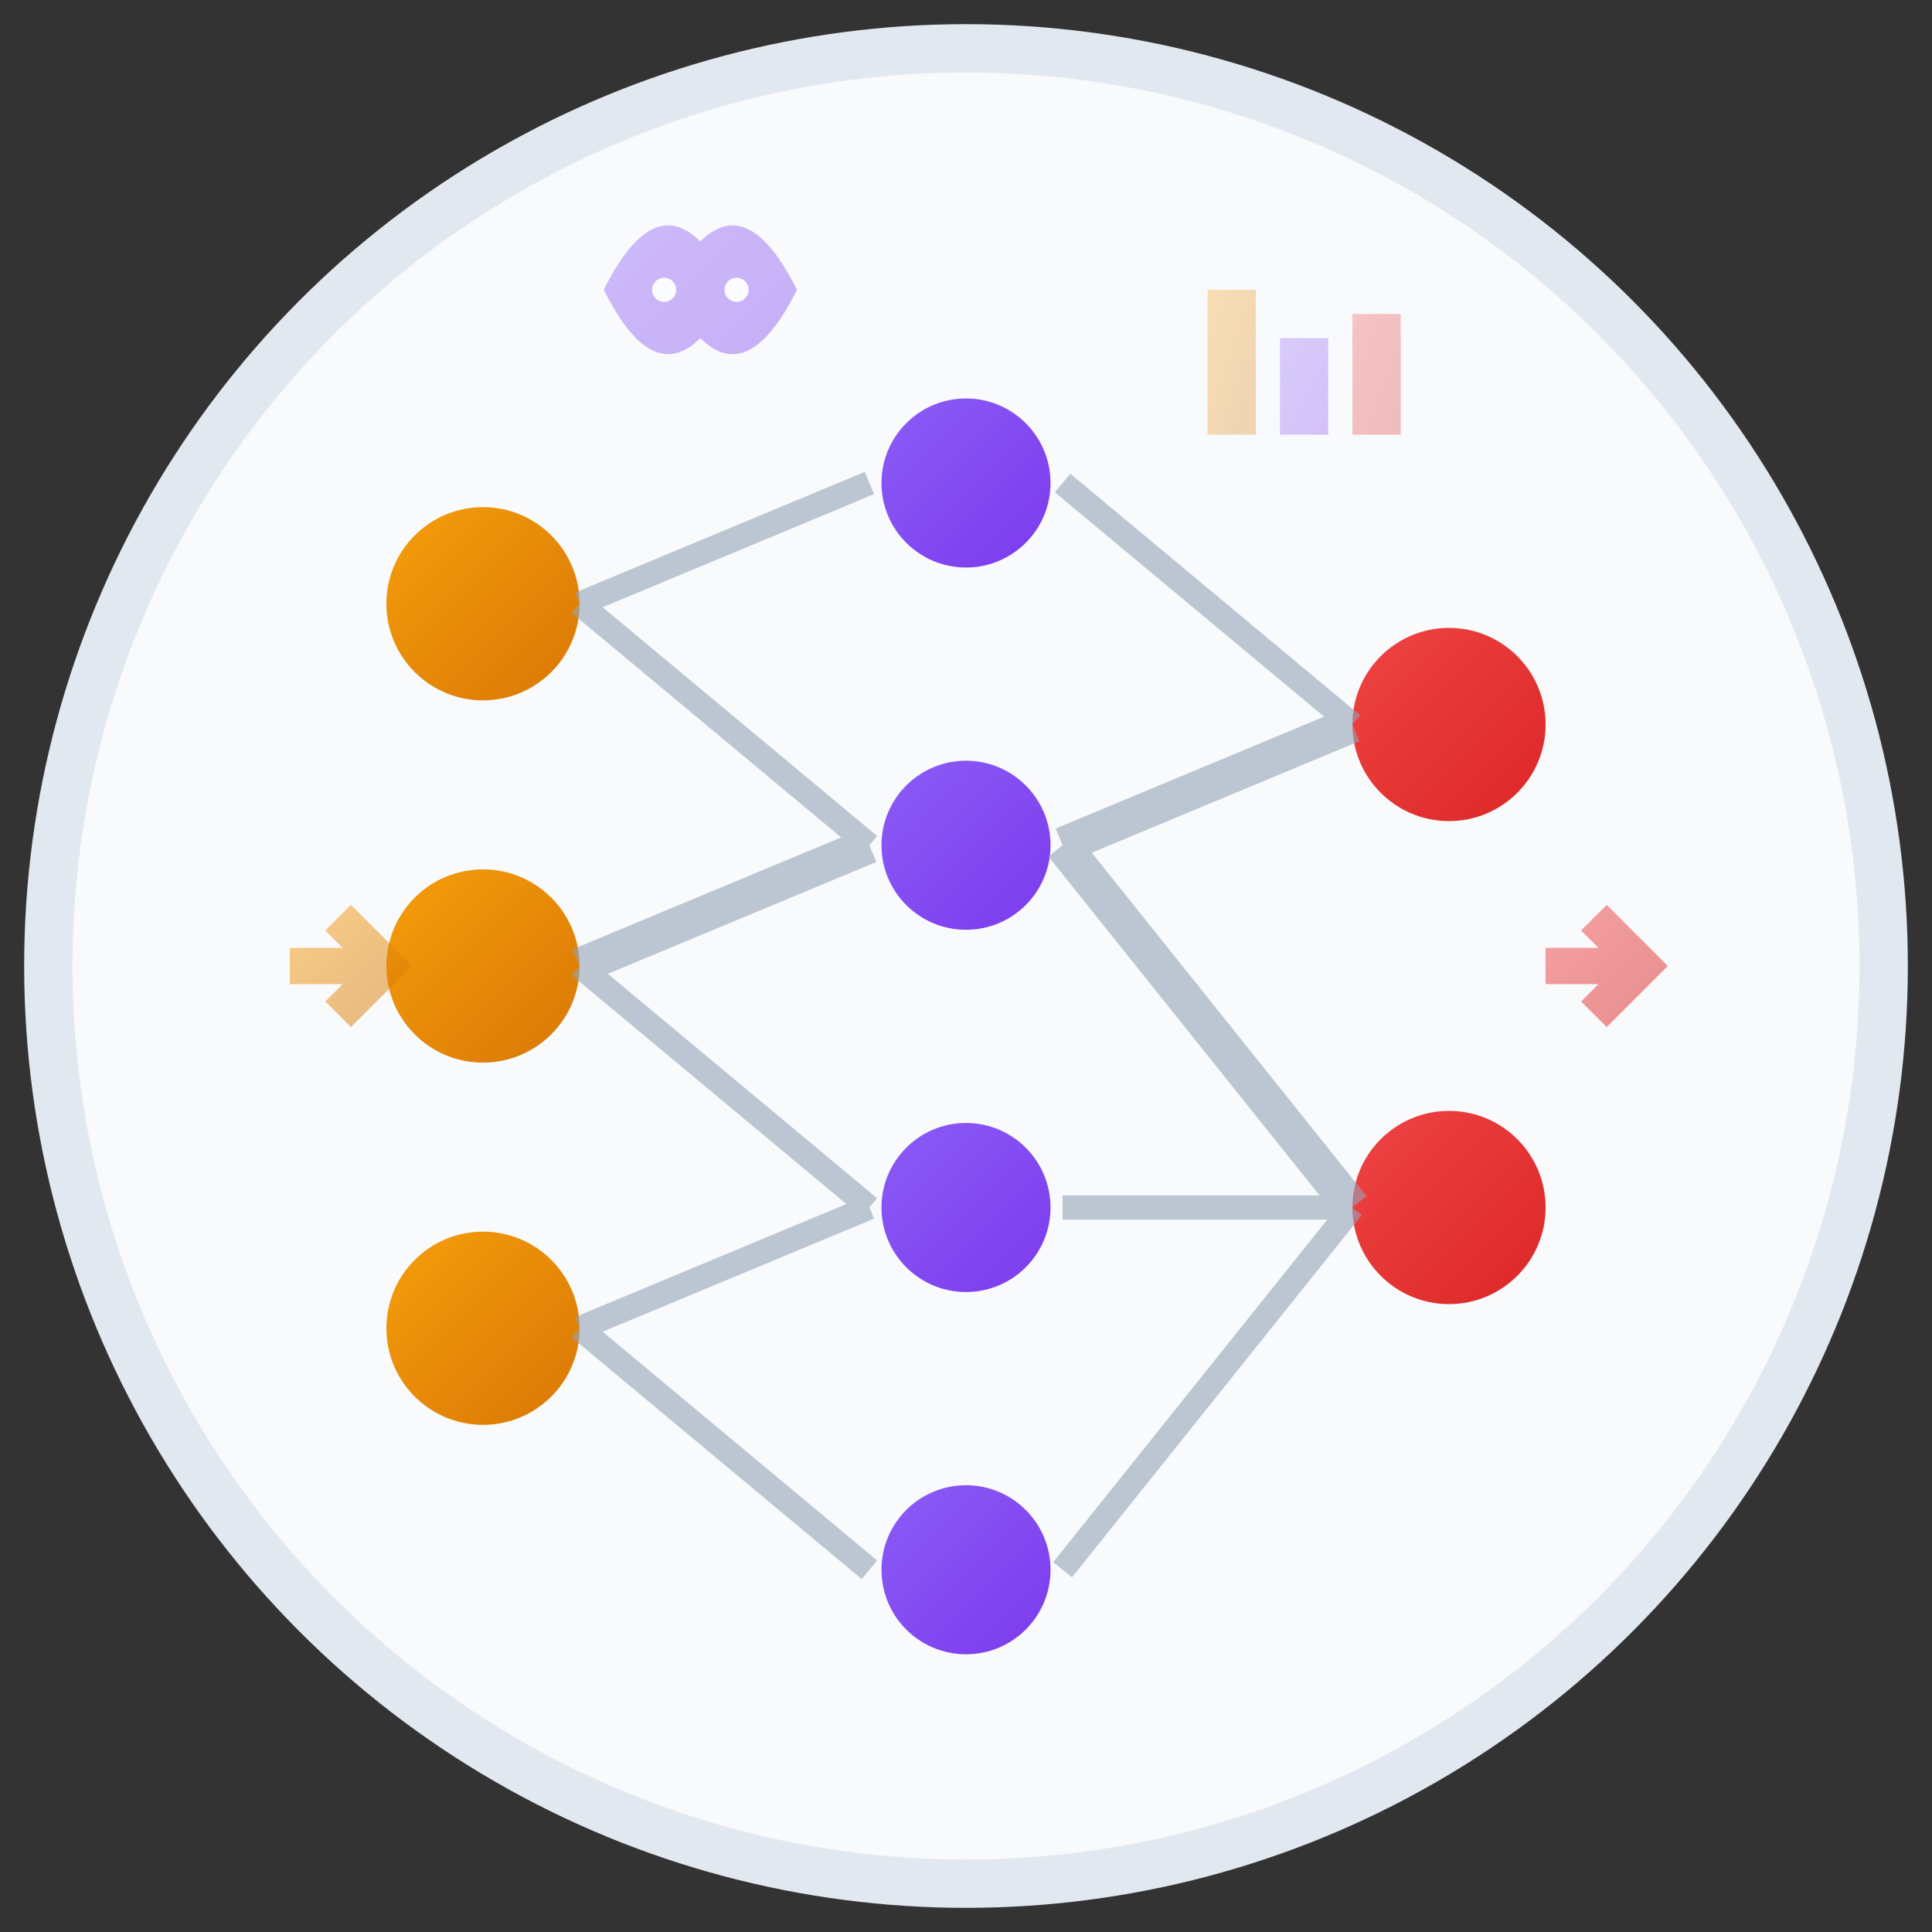 <svg width="80" height="80" viewBox="0 0 80 80" fill="none" xmlns="http://www.w3.org/2000/svg">
  <rect x="0" y="0" width="80" height="80" fill="#333333" stroke="none"/>
  <defs>
    <linearGradient id="mlGrad1" x1="0%" y1="0%" x2="100%" y2="100%">
      <stop offset="0%" style="stop-color:#f59e0b;stop-opacity:1" />
      <stop offset="100%" style="stop-color:#d97706;stop-opacity:1" />
    </linearGradient>
    <linearGradient id="mlGrad2" x1="0%" y1="0%" x2="100%" y2="100%">
      <stop offset="0%" style="stop-color:#8b5cf6;stop-opacity:1" />
      <stop offset="100%" style="stop-color:#7c3aed;stop-opacity:1" />
    </linearGradient>
    <linearGradient id="mlGrad3" x1="0%" y1="0%" x2="100%" y2="100%">
      <stop offset="0%" style="stop-color:#ef4444;stop-opacity:1" />
      <stop offset="100%" style="stop-color:#dc2626;stop-opacity:1" />
    </linearGradient>
  </defs>
  
  <!-- Background circle -->
  <circle cx="40" cy="40" r="38" fill="#f8fafc" stroke="#e2e8f0" stroke-width="2"/>
  
  <!-- Neural network representation -->
  <!-- Input layer -->
  <circle cx="20" cy="25" r="4" fill="url(#mlGrad1)"/>
  <circle cx="20" cy="40" r="4" fill="url(#mlGrad1)"/>
  <circle cx="20" cy="55" r="4" fill="url(#mlGrad1)"/>
  
  <!-- Hidden layer -->
  <circle cx="40" cy="20" r="3.5" fill="url(#mlGrad2)"/>
  <circle cx="40" cy="35" r="3.5" fill="url(#mlGrad2)"/>
  <circle cx="40" cy="50" r="3.5" fill="url(#mlGrad2)"/>
  <circle cx="40" cy="65" r="3.5" fill="url(#mlGrad2)"/>
  
  <!-- Output layer -->
  <circle cx="60" cy="30" r="4" fill="url(#mlGrad3)"/>
  <circle cx="60" cy="50" r="4" fill="url(#mlGrad3)"/>
  
  <!-- Neural connections -->
  <g opacity="0.6">
    <!-- Input to hidden -->
    <line x1="24" y1="25" x2="36" y2="20" stroke="#94a3b8" stroke-width="1"/>
    <line x1="24" y1="25" x2="36" y2="35" stroke="#94a3b8" stroke-width="1"/>
    <line x1="24" y1="40" x2="36" y2="35" stroke="#94a3b8" stroke-width="1.5"/>
    <line x1="24" y1="40" x2="36" y2="50" stroke="#94a3b8" stroke-width="1"/>
    <line x1="24" y1="55" x2="36" y2="50" stroke="#94a3b8" stroke-width="1"/>
    <line x1="24" y1="55" x2="36" y2="65" stroke="#94a3b8" stroke-width="1"/>
    
    <!-- Hidden to output -->
    <line x1="44" y1="20" x2="56" y2="30" stroke="#94a3b8" stroke-width="1"/>
    <line x1="44" y1="35" x2="56" y2="30" stroke="#94a3b8" stroke-width="1.5"/>
    <line x1="44" y1="35" x2="56" y2="50" stroke="#94a3b8" stroke-width="1.5"/>
    <line x1="44" y1="50" x2="56" y2="50" stroke="#94a3b8" stroke-width="1"/>
    <line x1="44" y1="65" x2="56" y2="50" stroke="#94a3b8" stroke-width="1"/>
  </g>
  
  <!-- AI/Brain symbol overlay -->
  <g transform="translate(25, 8)" opacity="0.4">
    <path d="M0,4 Q2,0 4,2 Q6,0 8,4 Q6,8 4,6 Q2,8 0,4" fill="url(#mlGrad2)"/>
    <circle cx="2.5" cy="4" r="0.5" fill="white"/>
    <circle cx="5.5" cy="4" r="0.5" fill="white"/>
  </g>
  
  <!-- Data flow arrows -->
  <g opacity="0.5">
    <path d="M12 40 L16 40 M14 38 L16 40 L14 42" stroke="url(#mlGrad1)" stroke-width="1.5" fill="none"/>
    <path d="M64 40 L68 40 M66 38 L68 40 L66 42" stroke="url(#mlGrad3)" stroke-width="1.5" fill="none"/>
  </g>
  
  <!-- TensorFlow/ML framework symbols -->
  <g transform="translate(50, 12)" opacity="0.3">
    <rect x="0" y="0" width="2" height="6" fill="url(#mlGrad1)"/>
    <rect x="3" y="2" width="2" height="4" fill="url(#mlGrad2)"/>
    <rect x="6" y="1" width="2" height="5" fill="url(#mlGrad3)"/>
  </g>
</svg>

